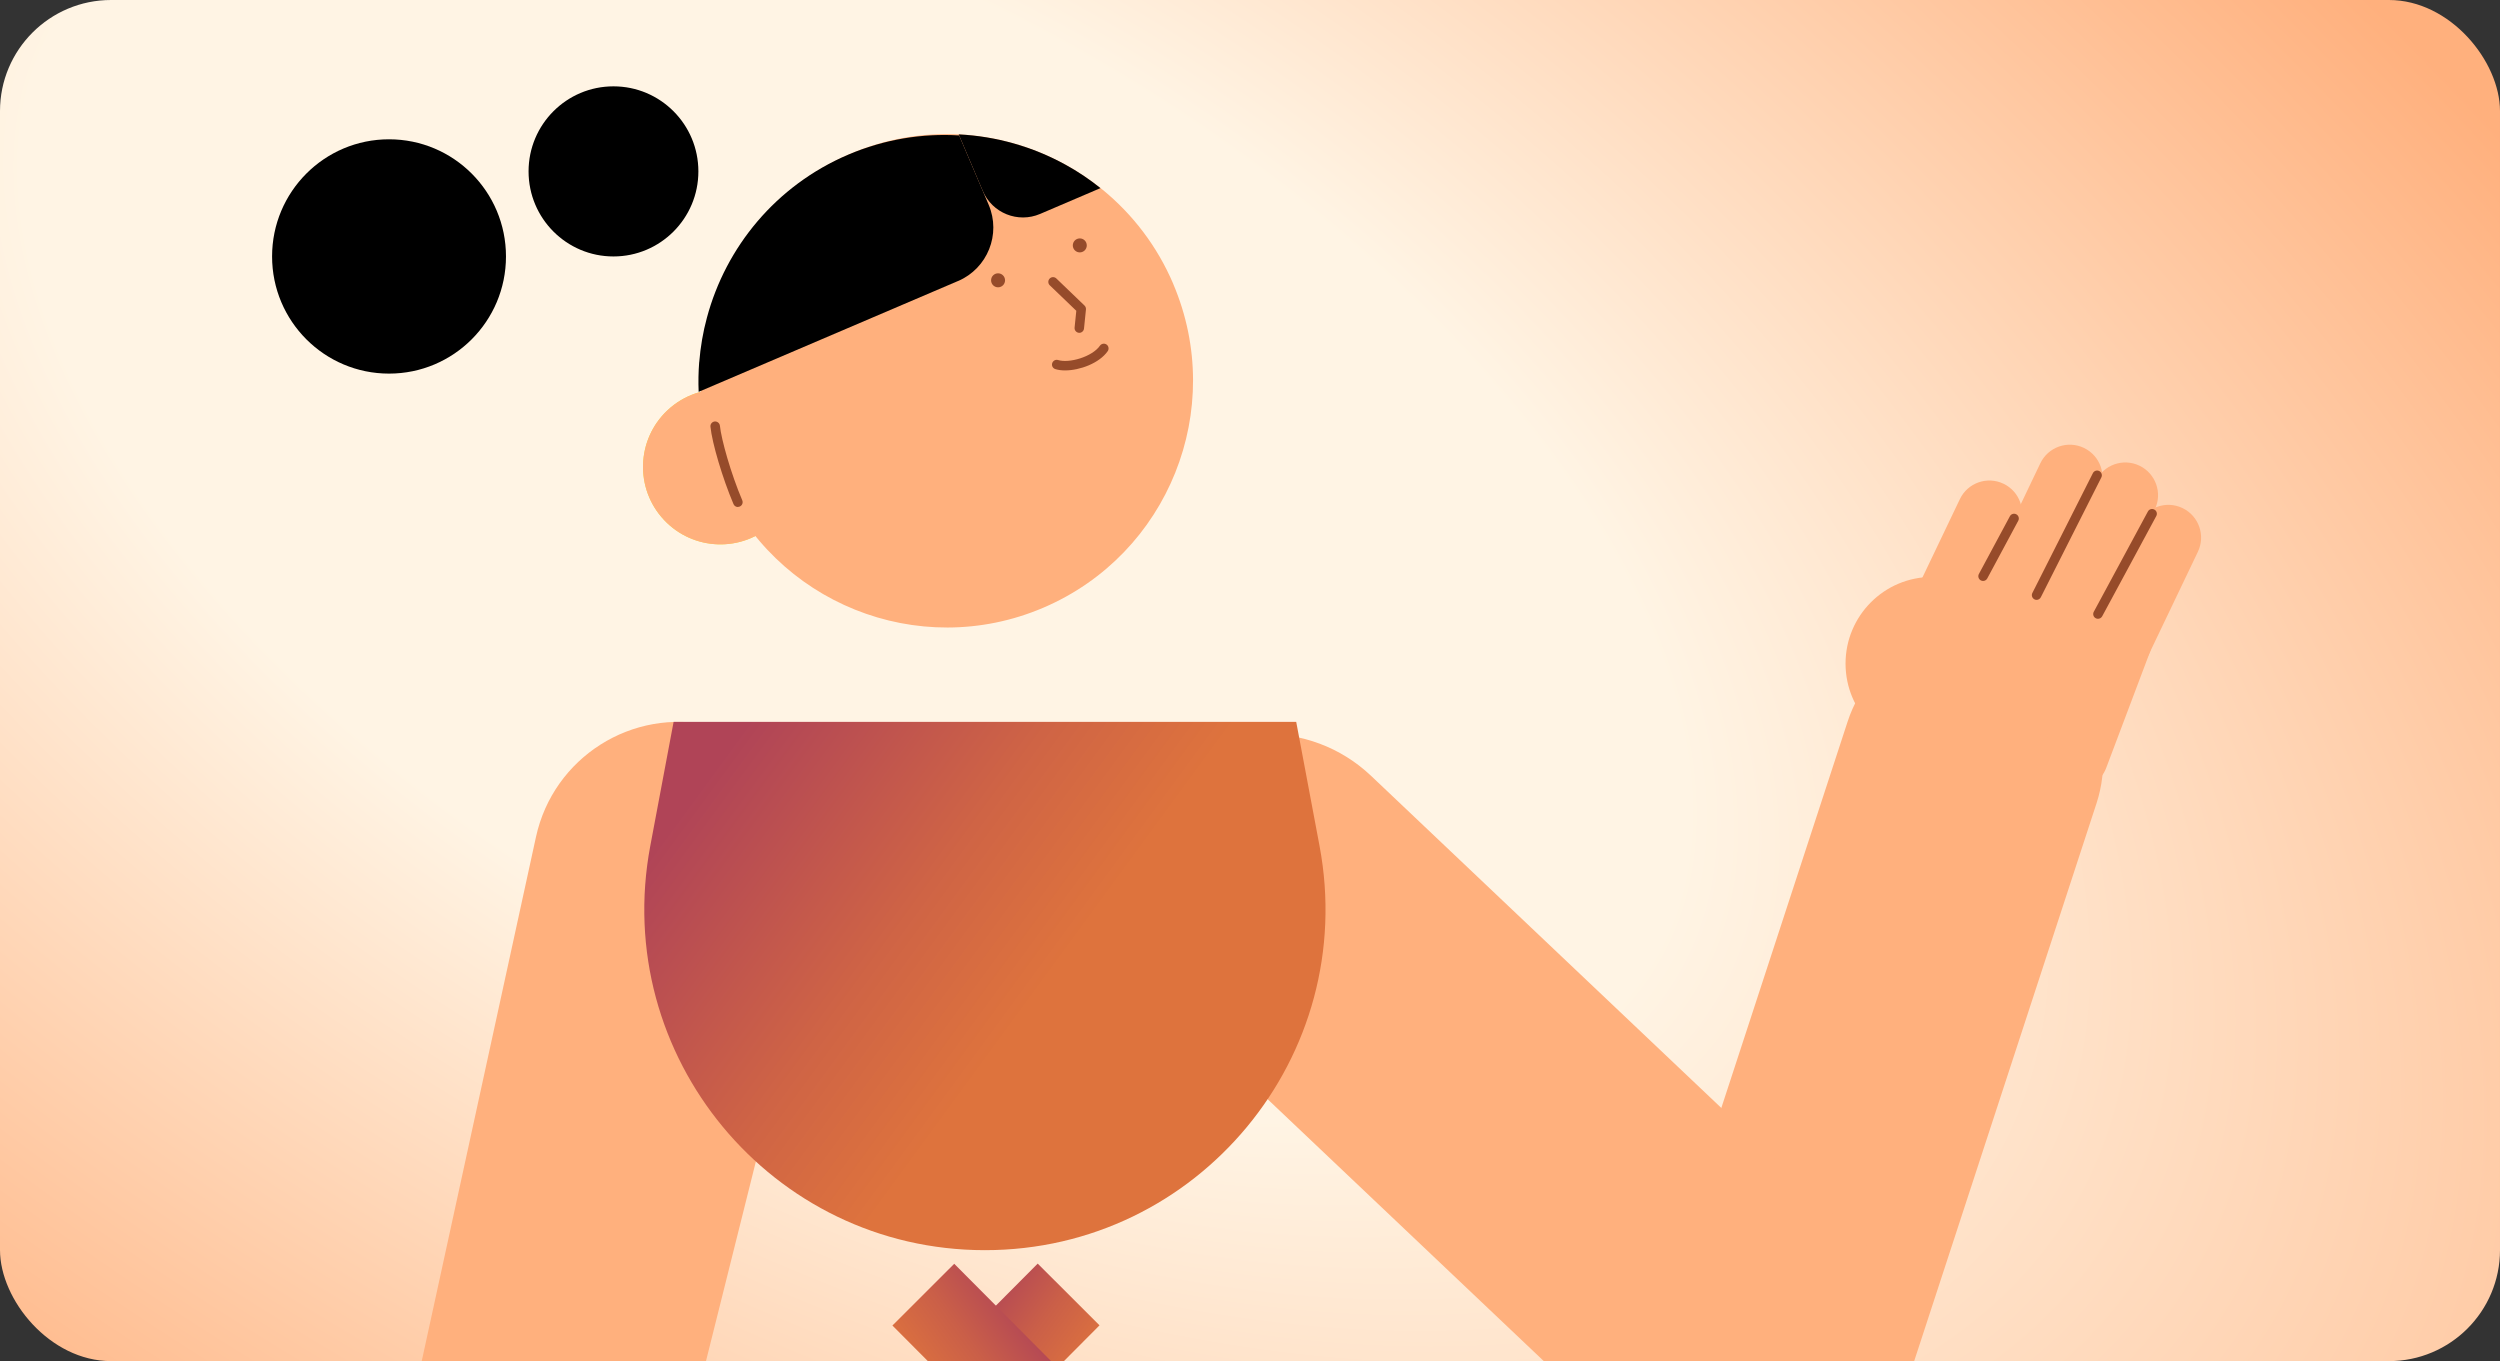 <?xml version="1.0" encoding="UTF-8"?> <svg xmlns="http://www.w3.org/2000/svg" width="360" height="196" viewBox="0 0 360 196" fill="none"><rect x="0" y="0" width="360" height="196" fill="#333333" stroke="none"/><g clip-path="url(#clip0_70_7944)"><rect width="360" height="196" rx="16" fill="url(#paint0_radial_70_7944)"></rect><g clip-path="url(#clip1_70_7944)"><path d="M255.502 215.823C253.558 215.823 251.58 215.521 249.629 214.877C239.729 211.633 234.335 200.962 237.573 191.045L266.059 103.906C269.297 93.989 279.949 88.585 289.848 91.829C299.747 95.073 305.142 105.744 301.904 115.661L273.418 202.8C270.817 210.762 263.437 215.816 255.502 215.816V215.823Z" fill="#FFB07D"></path><path d="M253.528 217.305C248.099 217.305 242.664 215.303 238.412 211.27L167.202 143.745C158.377 135.378 157.994 121.429 166.346 112.589C174.698 103.749 188.622 103.365 197.447 111.732L268.657 179.257C277.482 187.623 277.865 201.573 269.513 210.413C265.187 214.994 259.368 217.305 253.535 217.305H253.528Z" fill="#FFB07D"></path><path d="M106.205 74.135C104.603 71.254 103.371 63.916 103.371 63.916L106.205 74.135Z" fill="#F6E43F"></path><path d="M104.556 56.091C101.558 55.872 98.477 56.859 96.109 59.088C91.625 63.313 91.399 70.377 95.616 74.869C99.833 79.361 106.884 79.587 111.368 75.363" fill="#F6E43F"></path><path d="M126.854 48.582C127.41 48.582 127.86 48.13 127.86 47.574C127.86 47.017 127.41 46.565 126.854 46.565C126.298 46.565 125.848 47.017 125.848 47.574C125.848 48.13 126.298 48.582 126.854 48.582Z" fill="black"></path><path d="M141.866 42.169C142.422 42.169 142.872 41.717 142.872 41.16C142.872 40.604 142.422 40.152 141.866 40.152C141.31 40.152 140.859 40.604 140.859 41.16C140.859 41.717 141.31 42.169 141.866 42.169Z" fill="black"></path><path d="M140.134 54.459C140.134 54.459 140.086 54.459 140.065 54.459C139.689 54.418 139.415 54.082 139.456 53.705L139.703 51.291L135.883 47.621C135.609 47.361 135.602 46.929 135.862 46.654C136.122 46.38 136.553 46.373 136.827 46.634L140.887 50.536C141.037 50.68 141.113 50.893 141.092 51.098L140.812 53.849C140.777 54.198 140.476 54.466 140.134 54.466V54.459Z" fill="#964B2A"></path><path d="M134.65 61.338C134.13 61.338 133.651 61.276 133.24 61.146C132.877 61.029 132.679 60.645 132.795 60.288C132.911 59.925 133.295 59.733 133.651 59.843C135.218 60.337 138.546 59.39 139.668 57.778C139.88 57.47 140.312 57.394 140.62 57.607C140.928 57.826 141.003 58.252 140.791 58.56C139.586 60.295 136.779 61.338 134.643 61.338H134.65Z" fill="#964B2A"></path><path d="M106.255 73.01C105.988 73.01 105.735 72.852 105.625 72.591C104.064 68.929 102.544 63.827 102.305 61.447C102.264 61.07 102.538 60.734 102.914 60.692C103.277 60.658 103.626 60.926 103.667 61.303C103.866 63.278 105.242 68.181 106.885 72.043C107.035 72.392 106.871 72.797 106.522 72.941C106.433 72.975 106.344 72.996 106.255 72.996V73.01Z" fill="#964B2A"></path><path d="M155.491 35.338L141.184 24.681L150.227 38.685L155.491 35.338Z" fill="#F6E43F"></path><path d="M106.205 74.135C104.603 71.254 103.371 63.916 103.371 63.916L106.205 74.135Z" fill="#F6E43F"></path><path d="M104.556 56.091C101.558 55.872 98.477 56.859 96.109 59.088C91.625 63.313 91.399 70.377 95.616 74.869C99.833 79.361 106.884 79.587 111.368 75.363" fill="#FFB07D"></path><path d="M168.948 40.893C176.629 58.937 168.257 79.806 150.245 87.508C132.241 95.203 111.409 86.808 103.727 68.765C100.503 61.193 100.106 53.142 102.064 45.756C102.269 44.974 102.502 44.192 102.762 43.424C105.891 34.186 112.771 26.279 122.424 22.157C132.829 17.713 144.187 18.639 153.394 23.693C155.291 24.729 157.091 25.95 158.789 27.335H158.796C163.088 30.853 166.627 35.428 168.955 40.893H168.948Z" fill="#FFB07D"></path><path d="M143.721 41.374C144.277 41.374 144.728 40.922 144.728 40.366C144.728 39.809 144.277 39.357 143.721 39.357C143.165 39.357 142.715 39.809 142.715 40.366C142.715 40.922 143.165 41.374 143.721 41.374Z" fill="#964B2A"></path><path d="M155.491 36.346C156.047 36.346 156.497 35.895 156.497 35.338C156.497 34.781 156.047 34.33 155.491 34.33C154.935 34.33 154.484 34.781 154.484 35.338C154.484 35.895 154.935 36.346 155.491 36.346Z" fill="#964B2A"></path><path d="M155.419 47.923C155.419 47.923 155.371 47.923 155.351 47.923C154.974 47.882 154.7 47.546 154.741 47.168L154.988 44.754L151.168 41.085C150.894 40.825 150.887 40.393 151.147 40.118C151.407 39.844 151.839 39.837 152.112 40.098L156.172 44C156.323 44.144 156.398 44.357 156.377 44.562L156.097 47.312C156.062 47.662 155.761 47.93 155.419 47.93V47.923Z" fill="#964B2A"></path><path d="M153.366 53.341C152.846 53.341 152.367 53.279 151.963 53.149C151.6 53.032 151.401 52.648 151.518 52.291C151.634 51.935 152.017 51.729 152.373 51.846C153.941 52.339 157.268 51.393 158.391 49.781C158.61 49.473 159.034 49.397 159.342 49.61C159.651 49.829 159.726 50.255 159.514 50.563C158.309 52.298 155.502 53.341 153.366 53.341Z" fill="#964B2A"></path><path d="M102.984 61.378C103.203 63.559 104.668 68.6 106.257 72.317L102.984 61.378Z" fill="#964B2A"></path><path d="M106.255 73.01C105.988 73.01 105.735 72.852 105.625 72.591C104.064 68.929 102.544 63.827 102.305 61.447C102.264 61.07 102.538 60.734 102.914 60.692C103.277 60.658 103.626 60.926 103.667 61.303C103.866 63.278 105.242 68.181 106.885 72.043C107.035 72.392 106.871 72.797 106.522 72.941C106.433 72.975 106.344 72.996 106.255 72.996V73.01Z" fill="#964B2A"></path><path d="M138.055 19.352L141.512 27.479C142.874 30.682 146.578 32.177 149.775 30.806L158.469 27.088C156.867 25.806 155.176 24.668 153.389 23.694C148.7 21.115 143.449 19.62 138.055 19.352Z" fill="black"></path><path d="M137.958 40.469C142.202 38.651 144.181 33.734 142.366 29.482L138.115 19.503C132.803 19.181 127.347 20.052 122.123 22.281C111.717 26.725 104.522 35.579 101.798 45.736C101.229 47.827 100.867 49.974 100.689 52.155H100.682C100.572 53.575 100.545 54.994 100.606 56.427L137.964 40.462L137.958 40.469Z" fill="black"></path><path d="M118.123 130.145L64.102 346.244L29.969 337.13L77.178 120.53C79.677 109.057 91.055 101.849 102.473 104.496C113.933 107.157 120.985 118.713 118.13 130.138L118.123 130.145Z" fill="#FFB07D"></path><path d="M141.82 180.024C111.109 180.024 87.957 152.057 93.639 121.82L97 103.947H186.654L190.015 121.82C195.697 152.057 172.544 180.024 141.834 180.024H141.82Z" fill="url(#paint1_linear_70_7944)"></path><path d="M299.003 90.772C298.318 90.772 297.627 90.621 296.969 90.306C294.621 89.181 293.629 86.362 294.751 84.01L301.796 69.279C302.918 66.927 305.732 65.932 308.08 67.057C310.428 68.181 311.421 71 310.298 73.353L303.254 88.084C302.446 89.778 300.755 90.765 298.996 90.765L299.003 90.772Z" fill="#FFB07D"></path><path d="M305.202 96.877C304.517 96.877 303.826 96.726 303.169 96.41C300.82 95.286 299.828 92.467 300.951 90.115L307.995 75.383C309.118 73.031 311.931 72.037 314.279 73.161C316.628 74.286 317.62 77.105 316.497 79.457L309.453 94.188C308.645 95.882 306.954 96.87 305.195 96.87L305.202 96.877Z" fill="#FFB07D"></path><path d="M298.877 113.638C298.323 113.638 297.761 113.542 297.214 113.329C294.777 112.403 293.551 109.681 294.468 107.239L300.794 90.478C301.711 88.036 304.436 86.809 306.873 87.728C309.31 88.654 310.536 91.376 309.618 93.818L303.293 110.579C302.581 112.465 300.787 113.631 298.884 113.631L298.877 113.638Z" fill="#FFB07D"></path><path d="M291.01 88.221C290.326 88.221 289.634 88.07 288.977 87.755C286.629 86.63 285.636 83.812 286.759 81.459L293.804 66.721C294.926 64.369 297.74 63.374 300.088 64.499C302.436 65.624 303.429 68.443 302.306 70.795L295.262 85.533C294.454 87.227 292.763 88.215 291.004 88.215L291.01 88.221Z" fill="#FFB07D"></path><path d="M279.428 93.379C278.744 93.379 278.052 93.228 277.395 92.912C275.047 91.787 274.054 88.969 275.177 86.617L282.221 71.878C283.344 69.526 286.158 68.532 288.506 69.656C290.854 70.781 291.847 73.6 290.724 75.952L283.68 90.69C282.872 92.384 281.181 93.372 279.422 93.372L279.428 93.379Z" fill="#FFB07D"></path><path d="M278.217 108.042C285.099 108.042 290.677 102.453 290.677 95.56C290.677 88.666 285.099 83.078 278.217 83.078C271.336 83.078 265.758 88.666 265.758 95.56C265.758 102.453 271.336 108.042 278.217 108.042Z" fill="#FFB07D"></path><path d="M297.353 101.762C303.889 99.453 307.55 92.928 305.53 87.188C303.51 81.447 296.574 78.665 290.038 80.974C283.502 83.282 279.841 89.807 281.861 95.547C283.881 101.288 290.817 104.07 297.353 101.762Z" fill="#FFB07D"></path><path d="M302.103 89.106C301.994 89.106 301.884 89.078 301.782 89.023C301.446 88.845 301.323 88.427 301.508 88.091L309.298 73.654C309.476 73.318 309.894 73.202 310.229 73.38C310.565 73.558 310.688 73.977 310.503 74.313L302.713 88.749C302.589 88.975 302.35 89.106 302.11 89.106H302.103Z" fill="#964B2A"></path><path d="M293.269 86.383C293.166 86.383 293.057 86.362 292.961 86.308C292.626 86.136 292.489 85.725 292.66 85.389L301.375 68.134C301.546 67.797 301.956 67.66 302.292 67.832C302.627 68.003 302.764 68.415 302.593 68.751L293.878 86.006C293.755 86.246 293.516 86.383 293.269 86.383Z" fill="#964B2A"></path><path d="M285.563 83.66C285.453 83.66 285.344 83.633 285.241 83.578C284.905 83.4 284.782 82.981 284.96 82.652L289.424 74.34C289.602 74.004 290.019 73.881 290.348 74.059C290.683 74.237 290.807 74.656 290.629 74.985L286.165 83.297C286.042 83.53 285.802 83.66 285.563 83.66Z" fill="#964B2A"></path><path d="M88.34 36.93C95.093 36.93 100.567 31.446 100.567 24.681C100.567 17.916 95.093 12.433 88.34 12.433C81.587 12.433 76.113 17.916 76.113 24.681C76.113 31.446 81.587 36.93 88.34 36.93Z" fill="black"></path><path d="M56.02 53.8C65.322 53.8 72.861 46.247 72.861 36.929C72.861 27.612 65.322 20.059 56.02 20.059C46.72 20.059 39.18 27.612 39.18 36.929C39.18 46.247 46.72 53.8 56.02 53.8Z" fill="black"></path><path d="M149.43 181.958L128.512 202.979L137.413 211.869L158.331 190.848L149.43 181.958Z" fill="url(#paint2_linear_70_7944)"></path><path d="M137.409 181.984L128.508 190.874L149.426 211.895L158.327 203.006L137.409 181.984Z" fill="url(#paint3_linear_70_7944)"></path></g></g><defs><radialGradient id="paint0_radial_70_7944" cx="0" cy="0" r="1" gradientUnits="userSpaceOnUse" gradientTransform="translate(122.5 70.5) rotate(30.05) scale(360.45 191.658)"><stop offset="0.371" stop-color="#FFF4E4"></stop><stop offset="1" stop-color="#FFB07D"></stop></radialGradient><linearGradient id="paint1_linear_70_7944" x1="106.502" y1="105.49" x2="152.434" y2="139.106" gradientUnits="userSpaceOnUse"><stop stop-color="#B04457"></stop><stop offset="0.62" stop-color="#CF6445"></stop><stop offset="1" stop-color="#DE733D"></stop></linearGradient><linearGradient id="paint2_linear_70_7944" x1="136.594" y1="191.916" x2="150.234" y2="201.899" gradientUnits="userSpaceOnUse"><stop stop-color="#B04457"></stop><stop offset="0.58" stop-color="#CA5F48"></stop><stop offset="1" stop-color="#D96E40"></stop></linearGradient><linearGradient id="paint3_linear_70_7944" x1="150.237" y1="191.383" x2="136.596" y2="201.366" gradientUnits="userSpaceOnUse"><stop stop-color="#B04457"></stop><stop offset="0.58" stop-color="#CA5F48"></stop><stop offset="1" stop-color="#D96E40"></stop></linearGradient><clipPath id="clip0_70_7944"><rect width="360" height="196" rx="16" fill="white"></rect></clipPath><clipPath id="clip1_70_7944"><rect width="382" height="203" fill="white" transform="translate(-11)"></rect></clipPath></defs></svg> 